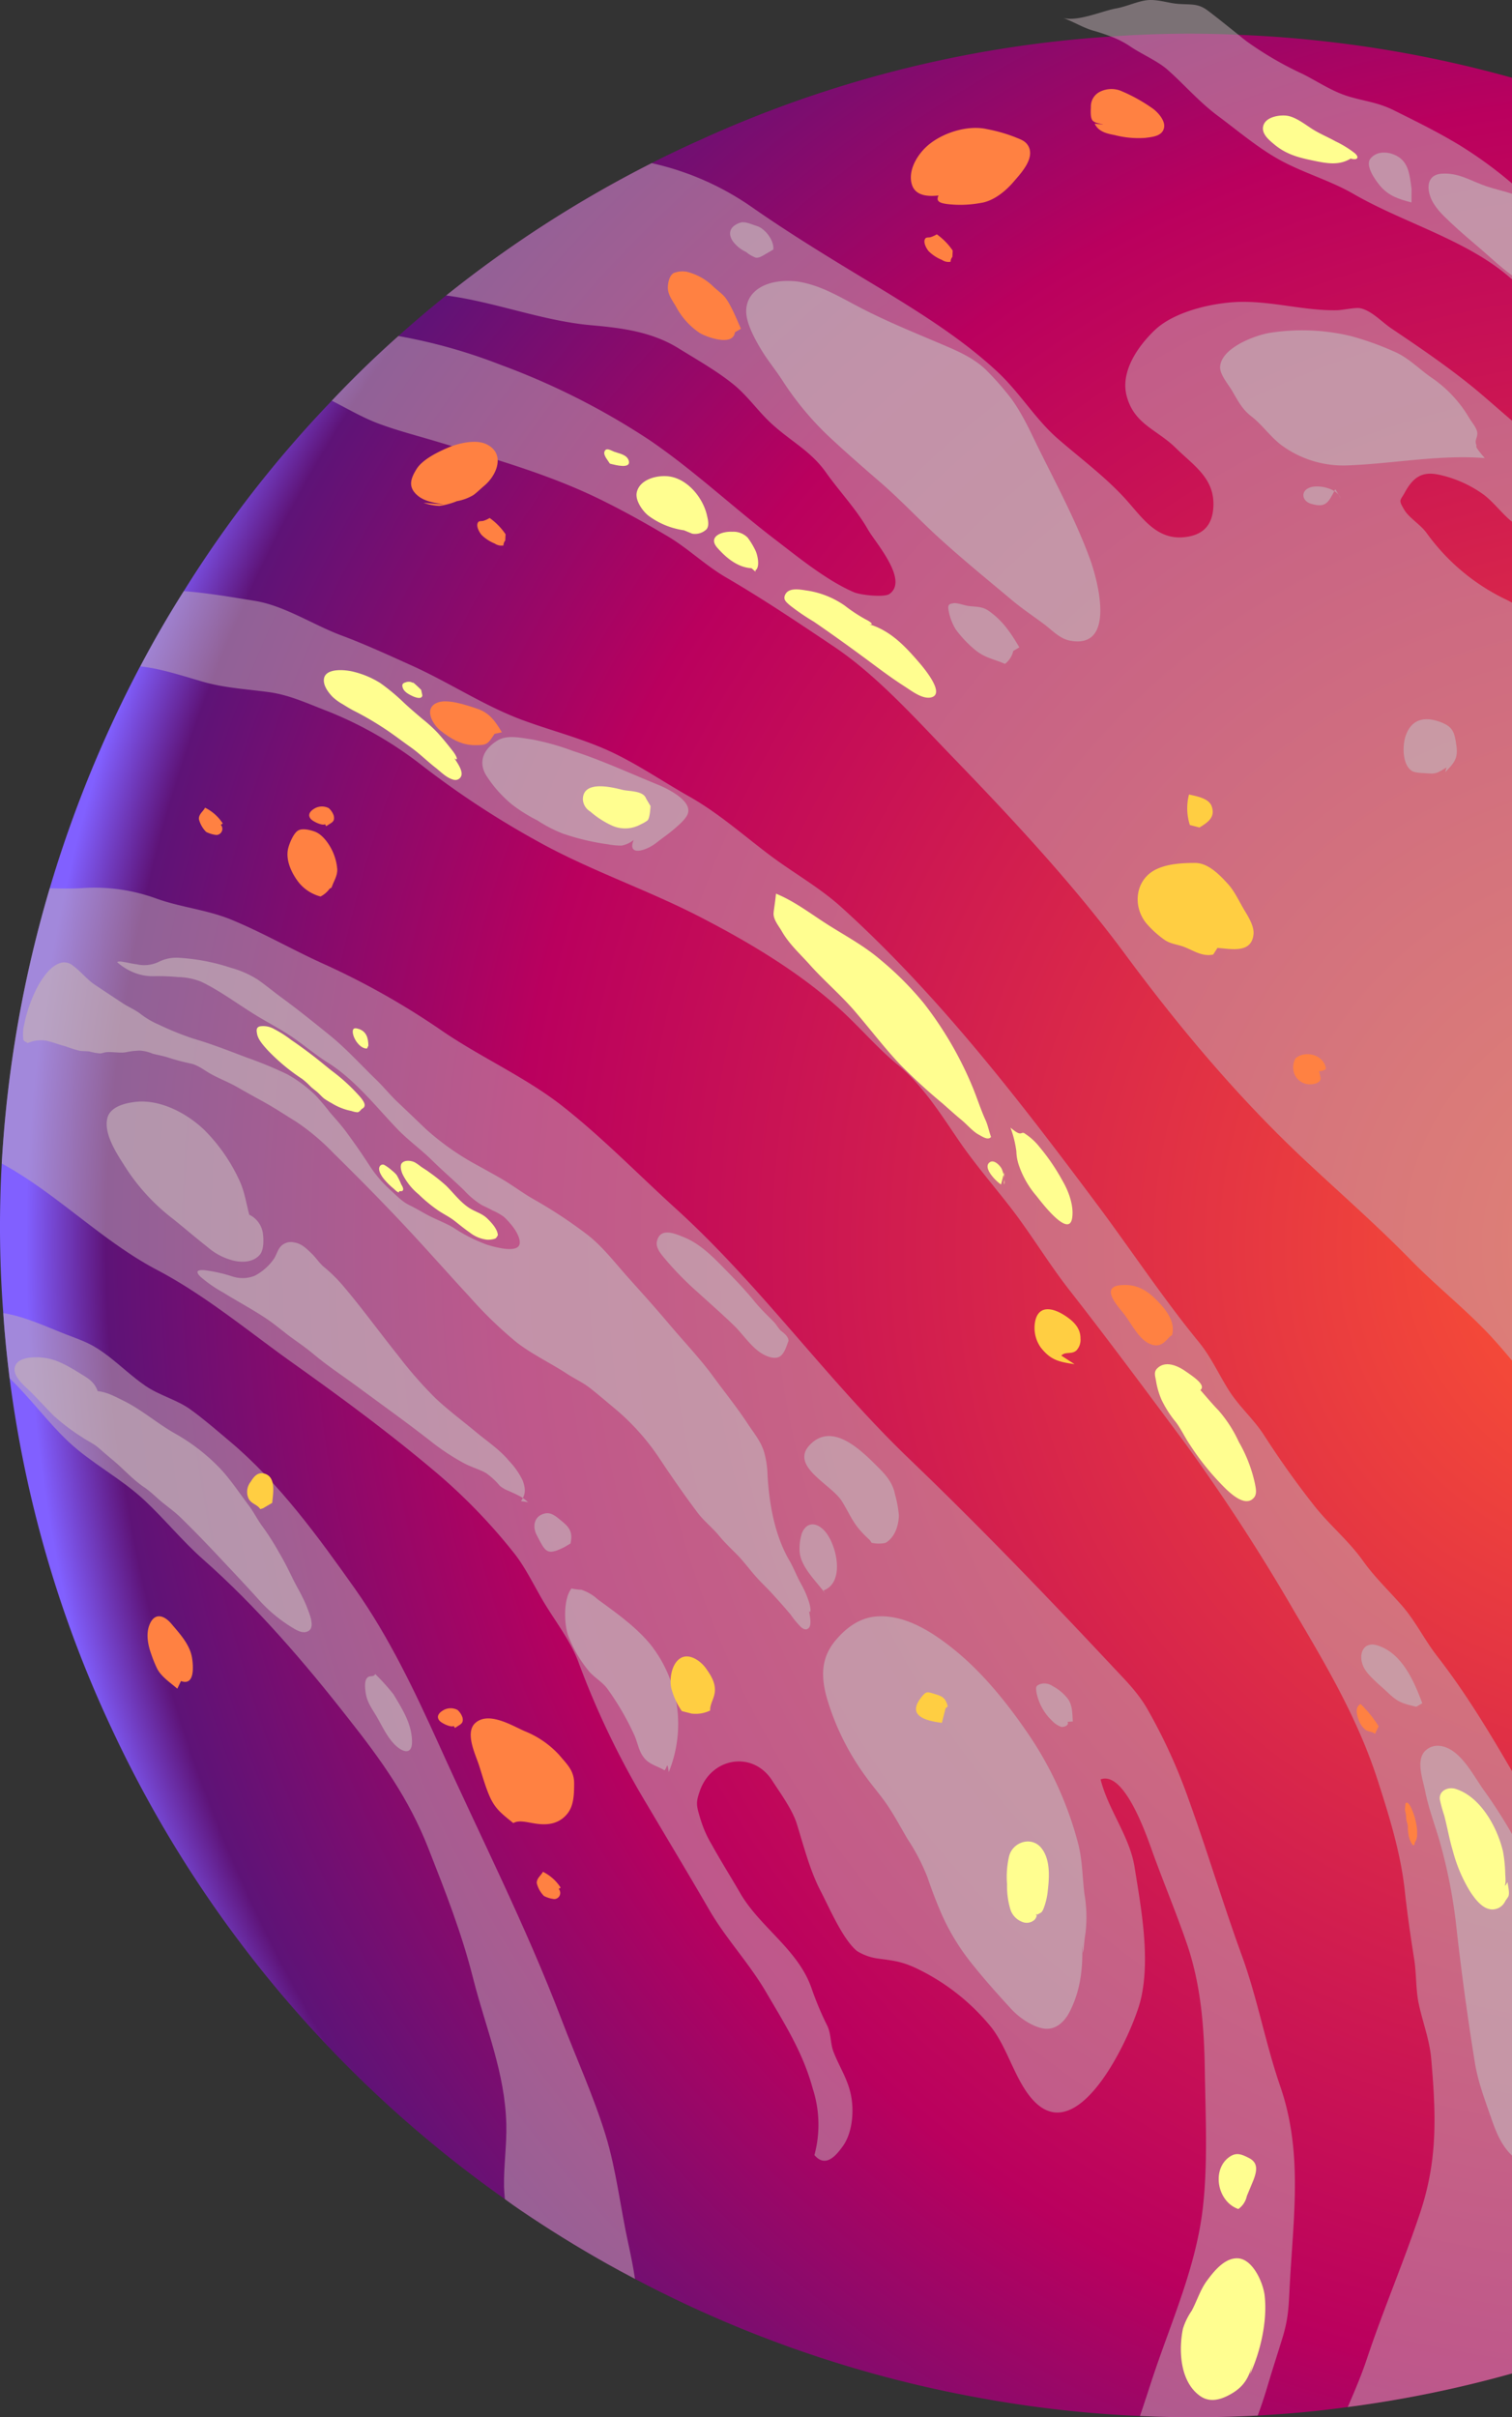 <?xml version="1.0" encoding="UTF-8"?> <svg xmlns="http://www.w3.org/2000/svg" xmlns:xlink="http://www.w3.org/1999/xlink" viewBox="0 0 351.162 561.212"><rect x="0" y="0" width="351.162" height="561.212" fill="#333333" stroke="none"/> <defs> <style> .cls-1 { isolation: isolate; } .cls-2, .cls-4, .cls-6, .cls-7, .cls-9 { fill-rule: evenodd; } .cls-2 { fill: url(#Ѕезым_нный_градиент_236); } .cls-3 { opacity: 0.5; } .cls-3, .cls-5 { mix-blend-mode: multiply; } .cls-4 { fill: #c4b0b8; } .cls-5 { opacity: 0.65; } .cls-6 { fill: #ff8142; } .cls-7 { fill: #ffce42; } .cls-8 { mix-blend-mode: soft-light; } .cls-9 { fill: #fffe90; } </style> <radialGradient id="Ѕезым_нный_градиент_236" data-name="Ѕезым€нный градиент 236" cx="-658.836" cy="-3064.154" r="380.419" gradientTransform="matrix(-0.509, -0.861, -0.861, 0.509, -2588.194, 1281.481)" gradientUnits="userSpaceOnUse"> <stop offset="0" stop-color="#ff5731"></stop> <stop offset="0.698" stop-color="#ba005e"></stop> <stop offset="0.948" stop-color="#5e1377"></stop> <stop offset="0.997" stop-color="#8160ff"></stop> </radialGradient> </defs> <g class="cls-1"> <g id="Слой_2" data-name="Слой 2"> <g id="space_background" data-name="space background"> <g> <path class="cls-2" d="M351.162,18.055a274.672,274.672,0,0,0-43.722-8.482c-6.559-.739-13.179-1.241-19.801-1.492a251.831,251.831,0,0,0-29.622.4,271.934,271.934,0,0,0-94.814,23.737c-.58.292-1.182.548-1.783.803-3.396,1.556-6.77,3.149-10.078,4.854a275.052,275.052,0,0,0-47.726,30.725c-3.776,3.035-7.486,6.182-11.092,9.418q-8.092,7.193-15.463,15.013a269.028,269.028,0,0,0-34.381,44.214c-3.608,5.696-6.957,11.49-10.1,17.463l-.037.022A281.715,281.715,0,0,0,.405,270.135a265.207,265.207,0,0,0,.352,34.719c.338,5.07.846,10.088,1.473,15.138a272.844,272.844,0,0,0,23.721,81.374,276.418,276.418,0,0,0,91.314,109.21c1.246.919,2.53,1.817,3.791,2.677q9.67,6.553,19.783,12.242,3.266,1.833,6.644,3.599a275.944,275.944,0,0,0,80.071,27.635,272.125,272.125,0,0,0,33.439,4.018c1.244.067,2.488.135,3.77.18q13.61.611,27.338-.104c4.958-.272,9.947-.662,14.884-1.222,2.017-.239,4.033-.477,6.028-.754a272.513,272.513,0,0,0,38.149-7.801Z"></path> <g class="cls-3"> <path class="cls-4" d="M258.017,8.482a21.574,21.574,0,0,1,4.379,2.229c2.707,1.862,6.357,3.368,8.751,5.465,4.007,3.553,7.323,7.463,11.717,10.737,4.66,3.468,9.132,7.297,14.233,10.153,5.522,3.059,11.704,4.773,17.174,7.913,11.529,6.683,25.98,10.585,36.074,19.17.277.238.545.466.817.698V42.586a98.333,98.333,0,0,0-12.118-8.841c-5.077-3.071-9.951-5.458-15.29-8.123-3.552-1.764-6.321-2.034-9.997-3.073-4.067-1.108-7.489-3.501-11.204-5.37a79.772,79.772,0,0,1-13.005-7.567c-.656-.515-1.29-.994-1.909-1.531-2.359-1.868-4.702-3.794-7.054-5.565-2.271-1.718-3.643-1.409-6.716-1.599-2.489-.135-5.001-1.159-7.537-.864-2.284.296-4.662,1.451-7.013,1.888-3.197.535-8.844,3.121-12.372,2.246,2.343.823,4.453,2.185,6.886,2.905A43.147,43.147,0,0,1,258.017,8.482Z"></path> <path class="cls-4" d="M351.162,139.919c-.625-.341-1.243-.666-1.843-.942a48.559,48.559,0,0,1-17.979-15.215c-1.439-2.01-4.059-3.471-5.225-5.442-1.429-2.417-.913-1.969.249-4.162,1.911-3.388,3.98-4.812,7.915-3.927a27.59,27.59,0,0,1,10.482,4.743c2.468,1.959,4.164,4.393,6.399,6.142V97.673c-2.889-2.467-5.747-5.016-8.706-7.482-6.124-5.011-12.674-9.469-19.261-13.905-2.316-1.541-4.677-4.261-7.422-4.745-1.058-.177-4.034.478-5.33.491-7.409.115-14.316-1.975-21.828-1.949-6.12.005-15.66,2.032-20.379,6.528-4.048,3.848-8.177,9.852-6.495,15.583,1.826,6.398,7.019,7.543,11.37,11.846,4.056,3.975,8.712,6.843,8.717,12.962-.026,5.134-2.612,7.466-7.355,7.761-5.847.295-9.04-4.341-12.533-8.297-4.78-5.454-10.886-9.924-16.374-14.709-4.995-4.374-8.571-10.339-13.534-15.083-8.07-7.624-17.795-13.718-27.226-19.483-10.295-6.208-20.567-12.38-30.406-19.259a65.441,65.441,0,0,0-23.057-10.055,275.052,275.052,0,0,0-47.726,30.725c.274.039.489.062.762.101,11.073,1.583,21.869,5.839,33.035,6.815,7.093.624,14.052,1.528,20.25,5.392,4.191,2.591,8.79,5.191,12.63,8.29,3.449,2.778,5.9,6.498,9.185,9.424,4.404,3.97,8.917,6.17,12.404,11.134,3.245,4.555,6.983,8.417,9.767,13.295,1.7,2.959,9.459,11.67,4.919,14.857-1.295.866-6.899.214-8.28-.424-6.272-2.715-12.765-8.01-18.087-12.089-9.967-7.607-18.995-16.17-29.41-23.261a167.9,167.9,0,0,0-34.618-17.472A124.958,124.958,0,0,0,92.525,78.02q-8.092,7.193-15.463,15.013c3.655,1.854,7.293,4.019,11.13,5.414,4.553,1.674,9.205,2.838,13.856,4.253,13.317,4.02,26.355,7.654,38.827,13.98,4.778,2.394,9.517,5.062,14.144,7.797,4.79,2.839,8.765,6.762,13.592,9.579,8.562,4.975,16.897,10.585,25.129,16.106,10.165,6.837,19.336,17.173,27.836,25.948,13.828,14.307,28.013,29.557,39.83,45.555,12.779,17.286,26.748,33.868,42.537,48.521,7.917,7.364,15.968,14.447,23.564,22.201,6.388,6.561,13.76,12.239,19.879,19.11,1.286,1.435,2.541,2.903,3.777,4.389Z"></path> <path class="cls-4" d="M317.487,547.57c-1.262,3.807-2.857,7.561-4.474,11.277a272.513,272.513,0,0,0,38.149-7.801V411.214c-5.33-9.164-10.805-18.234-17.32-26.624-3.042-3.872-5.095-8.279-8.398-11.997-3.03-3.428-6.247-6.494-8.913-10.237-3.289-4.63-7.644-8.177-11.172-12.615-4.189-5.302-8.036-10.706-11.688-16.375-2.376-3.764-5.714-6.609-8.105-10.313-2.457-3.817-4.216-7.895-7.12-11.448-8.475-10.346-15.936-21.692-24.015-32.472-18.002-24.084-36.546-48.148-58.907-68.401-4.986-4.529-10.611-7.678-16.023-11.654-6.437-4.776-12.189-10.007-19.171-14.008-5.706-3.201-11.341-7.045-17.22-9.943-6.964-3.461-14.568-5.288-21.826-7.973-9.068-3.37-17.345-8.966-26.239-12.891-5.341-2.413-10.504-4.78-15.973-6.816-6.467-2.45-13.01-6.811-19.848-7.937-5.27-.849-10.975-1.842-16.544-2.263-3.608,5.696-6.957,11.49-10.1,17.463,4.627.526,8.73,1.864,13.951,3.395,5.205,1.59,10.375,1.845,15.771,2.569,4.73.616,8.815,2.517,13.175,4.205a89.043,89.043,0,0,1,22.085,12.486,207.781,207.781,0,0,0,27.495,18.07c12.254,6.806,25.738,11.28,38.165,17.784,11.216,5.814,22.884,12.817,32.244,21.435,4.514,4.156,8.257,8.618,13.047,12.561,5.755,4.727,9.964,11.422,14.111,17.502,3.824,5.618,8.266,10.67,12.402,16.053,4.65,6.083,8.601,12.68,13.347,18.756,9.023,11.527,17.733,23.289,26.481,35.029a450.76,450.76,0,0,1,25.711,39.499c7.585,12.829,14.796,25.026,19.4,39.266,2.702,8.389,5.38,16.993,6.308,25.778.595,5.42,1.34,10.499,2.179,15.824.52,3.256.35,6.618.966,9.867.897,4.488,2.582,8.611,2.982,13.192,1.102,12.898,1.56,23.266-2.528,35.619C326.086,525.022,321.309,536.126,317.487,547.57Z"></path> <path class="cls-4" d="M11.554,206.234a277.36,277.36,0,0,0-11.15,63.901c12.624,6.838,23.265,17.961,36.016,24.675,11.422,5.994,21.532,14.52,32.07,21.989,11.01,7.843,21.694,15.728,32.069,24.449a132.196,132.196,0,0,1,18.745,19.228c2.675,3.336,4.634,7.498,6.854,11.254,2.638,4.462,6.319,9.161,8.133,14.011a195.591,195.591,0,0,0,15.95,33.175c4.815,8.144,9.682,16.206,14.4,24.357,3.905,6.774,9.152,12.254,13.175,19.059,4.382,7.496,8.665,14.147,10.944,22.586a27.127,27.127,0,0,1,.389,15.427c2.64,3.107,5.112-.011,6.577-2.032,2.063-2.876,2.619-7.369,2.043-11.144-.691-4.309-2.74-7.011-4.212-10.859-.721-1.983-.508-3.915-1.362-5.869a72.517,72.517,0,0,1-3.576-8.425c-3.037-9.295-11.931-14.324-16.665-22.415-2.183-3.778-4.515-7.468-6.624-11.289a26.467,26.467,0,0,1-2.672-6.048c-.958-3.147-1.079-3.778-.076-6.579,2.717-7.628,12.225-9.285,16.744-2.321,1.892,2.946,4.654,6.683,5.699,9.979,1.597,5.078,3.027,10.807,5.536,15.646,1.991,3.791,5.128,11.22,8.459,13.968a12.279,12.279,0,0,0,4.575,1.712c3.619.52,5.523.599,9.046,2.229a50.261,50.261,0,0,1,17.205,13.314c4.287,5.043,5.921,13.411,10.678,17.976,10.735,10.264,22.796-17.04,24.419-23.971,2.27-9.572.071-21.27-1.452-30.807-1.161-7.142-6.144-13.279-7.877-20.284,5.696-2.163,10.993,13.925,12.267,17.438,2.591,7.099,5.546,14.135,7.967,21.285,3.103,9.407,3.804,18.828,3.971,28.616.148,10.351.715,21.156-.382,31.44-1.493,14.281-7.564,27.355-11.978,40.855-.892,2.735-1.784,5.471-2.698,8.169q13.609.611,27.338-.104c.882-2.328,1.645-4.686,2.365-7.119,1.128-3.779,2.338-7.505,3.488-11.246,1.394-4.688,1.346-7.57,1.622-12.451.857-15.612,3.006-30.482-2.245-45.644-3.432-9.965-5.291-20.408-8.916-30.359-4.346-11.934-7.971-24.093-12.301-36.086a128.405,128.405,0,0,0-9.752-21.333c-2.308-3.905-5.114-6.612-8.13-9.847-14.973-15.989-30.832-32.457-46.949-47.92-19.232-18.439-34.706-40.454-54.46-58.333-8.691-7.91-17.022-16.483-26.287-23.752-8.588-6.716-19.041-11.325-28.017-17.51a178.187,178.187,0,0,0-27.268-15.394c-7.38-3.315-14.288-7.361-21.825-10.432-5.638-2.237-11.465-2.756-17.068-4.763a41.912,41.912,0,0,0-17.157-2.452C16.791,206.35,14.191,206.281,11.554,206.234Z"></path> <path class="cls-4" d="M.757,304.854c.338,5.07.846,10.089,1.472,15.138,4.859,4.654,8.957,10.312,13.684,14.743,5.39,5.043,12.117,8.443,17.589,13.539,4.809,4.484,8.843,9.526,13.757,13.847,12.287,10.852,23.508,23.89,33.596,36.794,7.76,9.815,14.118,18.702,18.673,30.311,3.965,10.101,7.689,19.542,10.347,30.065,2.925,11.569,7.43,21.904,7.715,33.93.116,4.95-.618,9.649-.531,14.466q.046,1.478.203,2.891c1.246.919,2.529,1.817,3.791,2.677q9.67,6.553,19.783,12.241,3.267,1.833,6.644,3.599c-.398-2.625-.914-5.281-1.511-7.989-1.871-8.428-2.793-17.117-5.31-25.364-2.764-9.005-6.84-17.936-10.213-26.782-8.363-21.954-18.897-42.574-28.516-63.936-5.529-12.238-11.574-24.924-19.363-35.976-8.56-12.102-17.805-24.853-29.248-34.447-2.903-2.449-5.997-5.136-9.058-7.341-3.244-2.347-7.239-3.248-10.558-5.551-2.891-2.004-5.608-4.563-8.395-6.73-3.951-3.034-5.63-3.496-10.049-5.199C10.384,307.895,5.93,305.71.757,304.854Z"></path> </g> <g class="cls-5"> <path class="cls-4" d="M251.354,451.633c.148,5.433-.401,10.536-2.958,15.499-1.211,2.349-3.293,4.289-6.054,3.832-2.627-.435-5.65-2.541-7.441-4.485-3.009-3.266-6.096-6.718-8.87-10.178a52.018,52.018,0,0,1-7.42-12.077c-1.233-2.832-2.265-5.594-3.265-8.514a46.976,46.976,0,0,0-4.552-8.716c-1.72-2.892-3.283-5.917-5.243-8.658-1.437-2.008-3.062-3.88-4.497-5.889a58.949,58.949,0,0,1-9.013-18.199c-1.385-4.939-1.401-9.271,1.949-13.319,2.464-2.977,5.665-5.384,9.686-5.646,6.643-.432,12.953,3.698,17.903,7.687,6.409,5.165,12.016,12.033,16.658,18.768a81.879,81.879,0,0,1,12.28,26.745c.878,3.715.87,7.373,1.328,11.118a32.242,32.242,0,0,1,.282,9.054c-.192,1.211-.325,2.341-.42,3.575C251.647,453.053,251.144,454.532,251.354,451.633Z"></path> <path class="cls-4" d="M249.164,399.681c-.157-1.914-.028-3.821-1.238-5.375a11.104,11.104,0,0,0-3.451-2.847,3.364,3.364,0,0,0-2.993-.43c-.993.441-.901.707-.763,1.882a12.274,12.274,0,0,0,3.498,6.483,5.732,5.732,0,0,0,2.247,1.538c.634.097,1.911-.328,1.482-1.166Z"></path> <path class="cls-4" d="M205.637,358.222a7.593,7.593,0,0,1-3.22-.033,5.84,5.84,0,0,0-.46-.676,23.908,23.908,0,0,1-2.186-2.205c-1.822-2.021-2.845-4.573-4.298-6.847-2.556-3.998-12.78-8.341-6.849-13.518,5.272-4.601,11.874,2.279,15.454,5.847,1.769,1.763,3.284,3.579,3.765,6.078a26.67,26.67,0,0,1,.919,4.922C208.755,353.58,208.119,356.808,205.637,358.222Z"></path> <path class="cls-4" d="M57.896,282.024c-.737-2.756-1.099-5.436-2.317-8.008a40.422,40.422,0,0,0-8.069-11.614c-4.001-3.869-10.196-7.203-15.961-6.584-2.367.254-5.93,1.061-6.609,3.752-.984,3.896,2.641,8.968,4.561,12a47.224,47.224,0,0,0,10.768,11.49c2.665,2.146,5.269,4.385,7.96,6.495a14.428,14.428,0,0,0,6.386,3.212c1.974.361,4.326.22,5.747-1.478.99-1.183.886-3.803.651-5.198A5.669,5.669,0,0,0,57.896,282.024Z"></path> <path class="cls-4" d="M91.425,393.417a50.447,50.447,0,0,0-4.285-4.756c-.395.825-1.199.229-1.817.838-.809.795-.504,2.785-.352,3.744.316,1.984,1.401,3.42,2.432,5.165,1.352,2.287,2.515,5.005,4.494,6.847,1.813,1.689,3.796,2.102,3.793-.83-.004-4.158-2.244-7.59-4.265-11.009Z"></path> <path class="cls-4" d="M147.177,195.01a6.21,6.21,0,0,1-2.846,1.32,18.134,18.134,0,0,1-3.149-.304,55.581,55.581,0,0,1-10.453-2.485,31.697,31.697,0,0,1-5.888-3.046,36.745,36.745,0,0,1-5.897-3.684,28.945,28.945,0,0,1-6.147-6.98c-1.773-3.196-.33-6.008,2.704-7.885,2.291-1.417,5.375-.642,7.892-.301a56.935,56.935,0,0,1,9.625,2.688c6.754,2.174,13.229,5.183,19.791,7.852,1.994.811,7.928,3.618,6.958,6.678-.409,1.29-2.3,2.837-3.272,3.684-1.217,1.06-2.648,2.016-3.916,3.025C149.975,197.644,145.598,198.859,147.177,195.01Z"></path> <path class="cls-4" d="M185.264,65.364c5.234.839,9.312,3.321,14.018,5.795,6.499,3.416,13.238,6.124,19.983,8.998,3.638,1.55,7.403,3.246,10.168,6.159a67.505,67.505,0,0,1,5.307,6.071c2.864,3.86,4.784,8.33,6.912,12.601,4.023,8.076,8.339,16.201,11.461,24.699,1.913,5.206,6.105,21.046-4.57,19.06-2.439-.454-4.109-2.37-6.051-3.824-2.492-1.865-5.088-3.584-7.476-5.588-5.762-4.837-11.653-9.624-17.199-14.703-4.563-4.178-8.75-8.68-13.437-12.725-4.153-3.584-8.299-7.202-12.292-10.958a70.594,70.594,0,0,1-10.425-12.7c-1.464-2.259-3.176-4.335-4.597-6.62-1.374-2.21-3.147-5.402-3.628-7.988C172.402,68.069,177.514,64.46,185.264,65.364Z"></path> <path class="cls-4" d="M178.194,58.767c-.75.401-1.761,1.196-2.691,1.05a7.765,7.765,0,0,1-2.22-1.312,8.111,8.111,0,0,1-3.122-2.546c-1.247-1.945-.477-3.474,1.675-4.232,1.194-.42,2.739.392,3.917.74,1.87.553,4.066,3.291,3.85,5.467Z"></path> <path class="cls-4" d="M351.162,44.989c-1.969-.654-4.001-1.074-5.975-1.751-3.645-1.251-6.435-3.204-10.405-2.907-3.017.226-3.494,2.744-2.614,5.271.85,2.438,2.904,4.33,4.726,6.063,2.318,2.206,4.748,4.207,7.166,6.296,2.281,1.971,4.365,3.966,6.801,5.755.1.073.2.145.3.218Z"></path> <path class="cls-4" d="M327.835,43.829c-.469-3.336-.665-6.527-4.038-7.923-1.753-.726-4.134-.803-5.513.918-1.298,1.62,1.138,4.998,2.175,6.24,2.044,2.449,4.393,3.159,7.355,3.946Z"></path> <path class="cls-4" d="M191.663,369.97c-2.047-2.837-5.863-6.272-5.957-9.968a11.557,11.557,0,0,1,.534-4.031c1.037-2.566,3.2-2.616,5.053-.778,2.941,2.919,5.178,12.161-.046,14.071Z"></path> <path class="cls-4" d="M155.319,411.425a29.645,29.645,0,0,0-4.369-29.771c-3.382-4.064-7.904-7.24-12.147-10.348a10.442,10.442,0,0,0-3.775-2.212,12.363,12.363,0,0,1-2.294-.292c-1.872,2.314-1.751,7.953-.846,10.748a29.386,29.386,0,0,0,4.93,8.5c1.316,1.523,3.14,2.47,4.321,4.137a63.46,63.46,0,0,1,6.215,10.726c.878,2.031,1.038,4.117,2.708,5.721,1.213,1.165,2.887,1.516,4.283,2.388C155.035,410.187,154.936,408.815,155.319,411.425Z"></path> <path class="cls-4" d="M131.092,359.189c-4.179,2.09-4.388,1.125-6.449-2.797-1.019-1.939-.658-4.424,1.883-5.005,1.543-.352,2.647.727,3.764,1.624,1.916,1.54,2.814,2.629,2.212,5.344Z"></path> <path class="cls-4" d="M351.162,425.811a116.862,116.862,0,0,0-6.359-9.928c-2.259-3.076-4.622-7.906-8.137-9.804-1.865-1.007-3.949-1.137-5.561.321-2.391,2.162-.633,6.779-.092,9.532.831,4.225,2.432,8.213,3.571,12.361a121.343,121.343,0,0,1,3.603,18.593c1.173,10.686,2.625,21.278,4.33,31.884.728,4.529,2.258,8.497,3.746,12.806,1.157,3.353,2.361,6.449,4.899,8.887Z"></path> <path class="cls-4" d="M328.919,396.267c-3.455-.822-4.362-1.124-6.804-3.484-1.594-1.54-4.45-3.705-5.425-5.75-1.351-2.835-.146-6.092,3.265-5.003,5.729,1.83,8.462,8.343,10.373,13.404Z"></path> <path class="cls-4" d="M235.335,151.13a5.314,5.314,0,0,1-1.932,3.011c-2.463-1.118-4.482-1.302-6.795-3.141a26.703,26.703,0,0,1-4.631-4.855,12.631,12.631,0,0,1-1.638-4.259c-.292-1.501.022-1.639,1.083-1.828.874-.155,2.536.499,3.447.622,1.808.242,3.223.064,4.787,1.163,3.242,2.28,5.11,5.097,7.088,8.453Z"></path> <path class="cls-4" d="M344.836,106.359c-10.552-.844-21.319,1.305-31.886,1.697a24.22,24.22,0,0,1-15.584-4.888c-2.491-1.97-4.281-4.614-6.808-6.556-2.084-1.602-3.101-3.659-4.404-5.882-.858-1.463-2.86-3.769-2.785-5.519.191-4.452,8.232-7.439,11.676-7.953a48.419,48.419,0,0,1,18.76.784,68.977,68.977,0,0,1,10.013,3.589c3.251,1.392,5.623,3.927,8.483,5.928a29.392,29.392,0,0,1,8.967,9.548c.556.943,1.777,2.3,1.838,3.429.061,1.129-.754,1.692-.153,2.949C342.79,103.642,342.628,103.8,344.836,106.359Z"></path> <path class="cls-4" d="M310.118,113.573c-1.673,3.343-2.32,4.363-5.648,3.385-2.111-.621-2.488-2.973-.236-3.777,2.048-.731,6.302.199,7.134,2.506Z"></path> <path class="cls-4" d="M335.66,179.293c2.207-2.329,3.018-3.23,2.573-6.313-.423-2.93-.757-4.25-3.704-5.35-3.855-1.44-6.834-.549-8.101,3.302-.716,2.176-.815,6.792,1.641,8.145.757.417,3.067.423,3.96.508,1.727.164,2.465-.579,3.92-1.412Z"></path> <path class="cls-4" d="M120.984,348.525c1.163-1.597,1.095-2.939.402-4.808a17.183,17.183,0,0,0-3.12-4.49c-2.118-2.591-5.128-4.601-7.684-6.724-3.164-2.63-6.522-5.119-9.512-7.945a96.285,96.285,0,0,1-8.703-9.969c-4.305-5.359-8.306-10.926-12.765-16.154a34.251,34.251,0,0,0-4.305-4.23c-1.144-.951-1.848-2.141-2.901-3.157-1.221-1.177-2.382-2.343-4.061-2.583a3.243,3.243,0,0,0-3.13.913c-.805.866-1.037,2.286-1.86,3.25a12.31,12.31,0,0,1-4.186,3.568,7.65,7.65,0,0,1-5.257.138,34.507,34.507,0,0,0-6.484-1.441c-1.407-.081-2.196.184-.881,1.507a29.473,29.473,0,0,0,5.234,3.645c3.45,2.162,7.04,4.021,10.42,6.33,1.882,1.286,3.562,2.757,5.394,4.097,1.718,1.257,3.505,2.467,5.138,3.842,3.257,2.744,6.897,5.128,10.327,7.661,5.597,4.134,11.283,8.188,16.773,12.47a53.446,53.446,0,0,0,8.187,5.405c1.568.801,3.322,1.291,4.855,2.143a16.719,16.719,0,0,1,3.218,2.974,7.173,7.173,0,0,0,2.072,1.184c1.582.75,3.341,1.392,4.543,2.704C122.805,348.82,122.911,348.785,120.984,348.525Z"></path> <path class="cls-4" d="M187.917,374.087c.055.586.704,3.069-.063,3.863-.602.622-1.253.289-1.803-.156a20.403,20.403,0,0,1-2.393-2.878c-1.413-1.71-2.858-3.308-4.349-4.946-1.228-1.349-2.557-2.573-3.768-3.942-1.496-1.69-2.868-3.582-4.456-5.178-1.441-1.447-2.819-2.748-4.118-4.33-1.565-1.905-3.495-3.37-4.988-5.36-3.094-4.127-6.067-8.409-8.919-12.708a54.199,54.199,0,0,0-10.579-11.681c-1.846-1.532-3.663-3.112-5.56-4.58-1.655-1.282-3.538-2.12-5.281-3.262-3.813-2.499-8.113-4.502-11.7-7.31a93.776,93.776,0,0,1-10.769-10.416c-4.854-5.235-9.566-10.598-14.438-15.818-5.607-6.007-11.417-11.899-17.278-17.657a52.873,52.873,0,0,0-8.653-7.289c-2.52-1.542-5.05-3.234-7.635-4.65-2.026-1.109-4.035-2.227-6.038-3.377-1.967-1.13-4.104-1.937-6.098-3.033-1.575-.866-2.969-2.066-4.761-2.463a51.28,51.28,0,0,1-5.228-1.388c-1.205-.399-2.433-.583-3.642-.911a8.7,8.7,0,0,0-2.872-.692,16.503,16.503,0,0,0-3.112.342c-1.527.321-3.213-.131-4.772.025-.451.045-.944.262-1.379.284a12.176,12.176,0,0,1-2.409-.434c-.79-.123-1.568-.068-2.356-.176a33.299,33.299,0,0,1-3.34-1.057c-1.528-.38-2.907-.965-4.463-1.294a7.683,7.683,0,0,0-4.316.58c-.175-.278-.655-.368-.775-.53-.334-.451-.167-.301-.225-.807a9.086,9.086,0,0,1,.238-2.993,32.399,32.399,0,0,1,3.471-9.444c1.072-1.757,2.514-3.843,4.49-4.685a3.099,3.099,0,0,1,3.381.487c1.813,1.298,3.188,3.151,5.046,4.394,2.142,1.435,4.314,2.863,6.468,4.287,1.345.889,2.788,1.464,4.085,2.44a19.505,19.505,0,0,0,4.34,2.557,69.477,69.477,0,0,0,7.98,3.232c4.149,1.201,8.298,2.828,12.339,4.367a92.665,92.665,0,0,1,9.475,3.905,30.809,30.809,0,0,1,6.553,4.868,52.443,52.443,0,0,1,3.433,4.063c1.297,1.478,2.567,2.882,3.736,4.469,1.906,2.585,3.702,5.159,5.439,7.851a28.887,28.887,0,0,0,4.716,5.544c1.481,1.315,2.735,2.747,4.525,3.611,1.435.692,2.775,1.512,4.177,2.262,1.971,1.054,4.139,1.83,6.056,2.968a36.304,36.304,0,0,0,7.939,3.996c1.464.425,7.643,2.277,7.445-.708-.137-2.055-2.236-4.453-3.686-5.816a13.62,13.62,0,0,0-2.632-1.478c-.849-.495-1.752-.855-2.613-1.321a19.298,19.298,0,0,1-3.987-3.346c-2.433-2.364-5.003-4.549-7.411-6.932-2.636-2.607-5.697-4.776-8.256-7.467-5.088-5.349-9.742-11.322-16.038-15.286-2.999-1.888-5.682-4.228-8.637-6.187-2.74-1.818-5.667-3.316-8.451-5.046-4.122-2.562-7.907-5.413-12.267-7.521a15.487,15.487,0,0,0-5.405-1.083,49.001,49.001,0,0,0-5.226-.213,11.711,11.711,0,0,1-5.377-.994,12.925,12.925,0,0,1-3.549-2.285,2.069,2.069,0,0,1,1.193-.061c1.14.15,2.272.459,3.427.597a7.856,7.856,0,0,0,4.974-.529,9.11,9.11,0,0,1,4.954-.975,47.23,47.23,0,0,1,11.96,2.326,22.556,22.556,0,0,1,6.198,2.743c1.899,1.325,3.682,2.816,5.55,4.182,3.766,2.755,7.394,5.689,11.029,8.622,3.932,3.173,7.324,6.952,10.95,10.456,1.707,1.65,3.191,3.513,4.917,5.143,2.225,2.101,4.426,4.224,6.642,6.335a61.623,61.623,0,0,0,12.257,8.544c1.914,1.081,3.859,2.11,5.745,3.241,2.392,1.433,4.61,3.128,7.042,4.496a109.728,109.728,0,0,1,12.114,7.97c3.753,2.82,6.704,6.761,9.824,10.239,3.162,3.523,6.334,7.037,9.385,10.657,3.528,4.185,7.264,8.066,10.5,12.503,2.584,3.544,5.351,6.943,7.753,10.609,1.398,2.134,2.98,3.973,3.799,6.426a21.171,21.171,0,0,1,.87,5.608c.39,6.686,1.662,13.976,5.078,19.823.996,1.704,1.68,3.565,2.641,5.295a22.927,22.927,0,0,1,1.839,4.115C188.401,373.5,188.338,374.696,187.917,374.087Z"></path> <path class="cls-4" d="M183.13,311.308c-.421,1.065-.839,2.709-1.831,3.501-1.242.991-3.323.099-4.49-.639-2.434-1.54-4.279-4.412-6.334-6.411-2.708-2.634-5.57-5.123-8.358-7.67a73.023,73.023,0,0,1-7.371-7.465c-.936-1.139-2.535-2.774-2.178-4.395.742-3.361,4.181-1.839,6.378-.937,4.024,1.652,7.171,5.075,10.164,8.129,2.139,2.182,4.15,4.32,6.088,6.694,1.405,1.721,2.899,3.151,4.449,4.716.626.631.992,1.362,1.579,1.997C181.6,309.231,183.105,310.054,183.13,311.308Z"></path> <path class="cls-4" d="M22.678,322.971c2.349.309,3.93,1.211,6.095,2.283,4.148,2.054,7.735,5.215,11.756,7.495a45.359,45.359,0,0,1,10.71,8.307c2.412,2.613,4.329,5.537,6.459,8.353,1.255,1.661,2.155,3.546,3.421,5.21a59.982,59.982,0,0,1,3.631,5.723c1.134,1.902,2.109,3.831,3.074,5.822,1.159,2.392,2.587,4.633,3.528,7.132.477,1.267,1.825,4.354.394,5.309-1.364.91-2.965-.185-4.149-.899a34.253,34.253,0,0,1-7.639-6.458c-3.151-3.486-6.406-6.921-9.624-10.347-2.733-2.908-5.526-5.78-8.382-8.567-1.318-1.287-2.709-2.281-4.139-3.431-1.47-1.182-2.723-2.522-4.297-3.583-2.702-1.82-4.818-4.256-7.31-6.334-1.124-.937-2.227-1.887-3.334-2.843-1.212-1.047-2.623-1.614-3.913-2.536a46.327,46.327,0,0,1-6.679-5.093c-1.659-1.728-3.268-3.433-4.935-5.143-1.34-1.376-4.448-3.699-3.908-5.94.64-2.656,5.281-2.45,7.314-2.109,2.971.497,5.614,2.176,8.146,3.725C20.414,319.977,21.941,320.85,22.678,322.971Z"></path> </g> <g> <path class="cls-6" d="M306.363,248.698a2.736,2.736,0,0,0,1.582-.498c-.204-2.326-2.656-3.712-4.87-3.414a3.889,3.889,0,0,0-2.193.938,4.26,4.26,0,0,0-.518,2.515,3.846,3.846,0,0,0,3.499,3.491c1.007.114,3.256-.238,2.772-1.768Z"></path> <path class="cls-6" d="M217.983,45.386c-2.289.252-5.35.186-6.19-2.521-1.015-3.273,1.277-6.987,3.627-9.04,3.42-2.987,9.301-4.861,13.776-3.85a36.782,36.782,0,0,1,6.485,1.837c1.335.563,2.554.875,3.233,2.255,1.387,2.818-1.872,6.239-3.56,8.2-1.861,2.161-4.622,4.418-7.551,4.847a26.081,26.081,0,0,1-7.962.245C218.634,47.165,217.198,46.895,217.983,45.386Z"></path> <path class="cls-6" d="M221.269,58.181a14.985,14.985,0,0,0-3.696-3.779,6.188,6.188,0,0,1-1.469.668c-.321.096-.944-.009-1.172.274-.667.828.25,2.385.758,2.988a9.295,9.295,0,0,0,3.069,2.006,2.73,2.73,0,0,0,2.024.439,1.684,1.684,0,0,1,.407-1.121Z"></path> <path class="cls-6" d="M117.418,124.039a14.984,14.984,0,0,0-3.696-3.779,6.159,6.159,0,0,1-1.47.668c-.321.096-.943-.008-1.171.274-.668.828.25,2.385.758,2.988a9.297,9.297,0,0,0,3.068,2.006,2.731,2.731,0,0,0,2.024.439,1.682,1.682,0,0,1,.407-1.121Z"></path> <path class="cls-6" d="M256.272,28.93c-.686-.217-2.006-.358-2.515-.946-.578-.668-.421-2.372-.402-3.186a3.816,3.816,0,0,1,2.268-3.574,5.98,5.98,0,0,1,4.513-.209,38.391,38.391,0,0,1,7.44,4.083c1.178.791,2.955,2.699,2.803,4.309-.211,2.23-2.759,2.391-4.45,2.612a22.151,22.151,0,0,1-7.035-.656c-1.824-.34-3.798-.789-4.657-2.656Z"></path> <path class="cls-6" d="M76.542,206.343a5.942,5.942,0,0,1-2.092,1.8,9.67,9.67,0,0,1-4.974-3.146c-1.711-2.152-3.265-5.328-2.52-8.148.296-1.118,1.195-3.336,2.238-4.002.998-.637,2.947-.147,3.985.256,2.026.785,3.769,3.534,4.463,5.545a11.91,11.91,0,0,1,.685,3.161c.055,1.61-.832,2.777-1.315,4.257Z"></path> <path class="cls-6" d="M51.748,191.209a10.343,10.343,0,0,0-4.128-3.689c-.435.894-1.49,1.489-1.425,2.661a6.482,6.482,0,0,0,1.671,2.958,6.842,6.842,0,0,0,2.402.718,1.421,1.421,0,0,0,1.01-2.37Z"></path> <path class="cls-6" d="M130.219,438.264a10.342,10.342,0,0,0-4.128-3.689c-.435.894-1.49,1.489-1.425,2.661a6.481,6.481,0,0,0,1.671,2.958,6.85,6.85,0,0,0,2.402.718,1.421,1.421,0,0,0,1.01-2.371Z"></path> <path class="cls-6" d="M103.043,117.144c-2.271-.479-4.643-.678-6.403-2.415-1.901-1.876-1.179-3.753.101-5.823,1.405-2.271,5.082-4.036,7.479-5.041,2.298-.964,6.232-1.886,8.632-.784,4.581,2.102,2.665,7.122-.344,9.661-.836.705-1.647,1.518-2.515,2.168a11.185,11.185,0,0,1-3.856,1.436,17.178,17.178,0,0,1-4.079,1.11,12.875,12.875,0,0,1-3.692-.718Z"></path> <path class="cls-6" d="M119.212,423.263c-2.714-2.195-4.247-3.29-5.58-6.395-.976-2.273-1.652-4.795-2.421-7.142-.799-2.438-3.321-7.541-.768-9.745,3.114-2.689,8.493.667,11.413,1.944a21.904,21.904,0,0,1,7.987,5.496c1.869,2.229,3.529,3.667,3.501,6.727-.022,2.353-.039,5.052-1.588,6.954-1.727,2.122-4.073,2.661-6.709,2.369C122.621,423.203,120.721,422.431,119.212,423.263Z"></path> <path class="cls-6" d="M105.658,401.188c1.363-.942,2.03-.992,1.761-2.42a4.094,4.094,0,0,0-1.16-1.768,3.399,3.399,0,0,0-3.34.09c-.894.527-1.706,1.392-.831,2.424.485.572,2.702,1.64,3.292,1.204Z"></path> <path class="cls-6" d="M75.761,191.823c1.364-.941,2.03-.992,1.761-2.419a4.094,4.094,0,0,0-1.16-1.768,3.399,3.399,0,0,0-3.34.09c-.894.527-1.706,1.392-.831,2.423.485.573,2.702,1.64,3.293,1.205Z"></path> <path class="cls-6" d="M41.18,392.062c-1.608-1.392-3.673-2.729-4.668-4.612a28.876,28.876,0,0,1-1.381-3.392c-.73-1.985-1.244-4.475-.511-6.571,1.093-3.125,3.346-2.669,5.194-.477,1.962,2.327,4.311,4.824,4.799,7.956.252,1.619.746,6.549-2.58,5.324Z"></path> <path class="cls-6" d="M271.736,310.269c-1.371,1.514-2.368,2.622-4.503,1.816-2.748-1.036-4.457-4.823-6.167-6.996-1.414-1.798-5.67-6.261-.804-6.711,3.607-.334,6.027,1.089,8.437,3.542,1.989,2.024,4.405,4.951,3.506,8.072Z"></path> <path class="cls-6" d="M328.512,427.909a3.224,3.224,0,0,0,.598-1.595,10.705,10.705,0,0,0-.2-2.946,14.839,14.839,0,0,0-1.319-3.952c-.137-.259-.765-1.278-1.131-.749a1.447,1.447,0,0,0-.069.515,4.28,4.28,0,0,0-.041,1.3,8.234,8.234,0,0,1,.211,1.115,5.839,5.839,0,0,0,.18,1.448,3.195,3.195,0,0,1,.226,1.11,8.671,8.671,0,0,0,.146,1.695,5.501,5.501,0,0,0,.722,2.114c.114.18.158.412.415.425C328.447,428.401,328.671,428.229,328.512,427.909Z"></path> <path class="cls-6" d="M320.186,400.796a27.514,27.514,0,0,0-4.177-5.164c-1.447.661-.837,2.846-.324,4.007a4.792,4.792,0,0,0,1.495,2.006c.65.444,1.636.356,2.153.923Z"></path> <path class="cls-6" d="M172.091,76.321c-.552-1.124-2.374-5.858-3.9-7.527-.719-.786-1.671-1.461-2.452-2.191a13.473,13.473,0,0,0-6.226-3.506,5.574,5.574,0,0,0-3.001.275c-1.023.544-1.371,2.147-1.402,3.308-.044,1.721,1.093,3.131,1.913,4.542a16.747,16.747,0,0,0,5.474,6.076c1.421.889,7.733,3.27,8.186-.145Z"></path> <path class="cls-6" d="M114.864,170.375c-1.636,2.448-1.749,2.639-4.577,2.635-3.088-.004-5.599-1.496-7.97-3.361-1.69-1.329-3.971-4.986-.958-6.428,2.38-1.139,7.086.53,9.468,1.319,2.849.943,4.262,2.989,5.723,5.473Z"></path> <path class="cls-7" d="M249.562,316.722c-3.676-.539-5.556-.946-7.87-3.905a7.875,7.875,0,0,1-1.163-6.511c1.004-3.389,4.187-2.51,6.587-1,2.055,1.294,3.875,2.944,3.827,5.497a3.578,3.578,0,0,1-.969,2.75c-1.15.981-2.552.161-3.487,1.184Z"></path> <path class="cls-7" d="M282.756,220.08c3.255.245,7.938,1.323,8.376-3.197.175-1.804-1.203-4.045-2.071-5.474-1.224-2.018-2.249-4.377-3.841-6.139-2.003-2.217-4.646-4.919-7.64-4.918-2.934.001-6.29.171-8.995,1.45-4.853,2.296-5.691,8.443-2.348,12.572a23.628,23.628,0,0,0,4.163,3.787c1.544,1.075,3.01,1.052,4.672,1.706,2.168.855,4.225,2.3,6.691,1.752Z"></path> <path class="cls-7" d="M276.343,191.543a12.684,12.684,0,0,1-.197-7.083c1.743.408,4.565.857,5.251,2.693.951,2.543-.855,3.77-2.812,4.966Z"></path> <path class="cls-7" d="M160.6,397.843a7.682,7.682,0,0,0,4.336-.716c-.075-1.468.954-2.811,1.086-4.351.181-2.115-.915-3.819-2.114-5.493-1.213-1.694-3.978-3.675-6.058-2.171-1.944,1.406-2.353,4.72-1.967,6.749a16.891,16.891,0,0,0,2.475,5.404Z"></path> <path class="cls-7" d="M63.218,348.923c.168-1.953,1.027-6.07-1.839-6.799-1.611-.41-2.472.809-3.174,1.926a3.782,3.782,0,0,0-.649,3.414c.544,1.739,2.027,1.626,2.9,2.908q.324-.1.648-.199Z"></path> <path class="cls-7" d="M218.744,399.994c-3.817-.48-8.074-1.614-4.88-5.797,1.253-1.641,1.451-1.442,3.308-.879,1.7.515,2.44.893,2.948,2.847q-.256.233-.513.466Z"></path> </g> <g class="cls-8"> <path class="cls-9" d="M350.132,436.973c.095.919.537,2.525.182,3.331a11.807,11.807,0,0,1-.682,1.004,3.349,3.349,0,0,1-3.018,2.014c-2.274-.023-3.984-2.384-5.129-4.084a34.981,34.981,0,0,1-4.039-9.43c-.832-2.758-1.305-5.579-2.033-8.35a33.45,33.45,0,0,1-1-3.619c-.301-2.052,1.867-3.058,3.64-2.509,5.84,1.811,9.721,9.001,11.017,14.523a32.499,32.499,0,0,1,.524,5.317c.039.54.066,1.028.067,1.595C349.663,437.515,349.193,438.552,350.132,436.973Z"></path> <path class="cls-9" d="M151.088,187.151c-.055.402-.116,2.756-.718,3.347a8.81,8.81,0,0,1-1.574.902,7.443,7.443,0,0,1-6.564.321,21.102,21.102,0,0,1-5.167-3.326,3.503,3.503,0,0,1-1.69-2.777c-.005-4.519,6.626-2.888,9.195-2.24,1.486.374,4.814.143,5.476,2.012Z"></path> <path class="cls-9" d="M180.224,207.483c4.493,1.837,8.308,4.868,12.407,7.436,4.036,2.528,8.143,4.747,11.784,7.858a73.371,73.371,0,0,1,10.191,10.213,83.837,83.837,0,0,1,11.03,18.798c1.167,2.725,2.032,5.567,3.256,8.268.578,1.275.79,2.61,1.28,3.904-.696.878-2.077-.11-2.804-.495-1.47-.78-2.781-2.4-4.078-3.458-1.508-1.231-2.93-2.549-4.398-3.826a132.742,132.742,0,0,1-9.976-9.172c-3.657-3.898-6.938-8.226-10.427-12.278-3.265-3.791-7.1-7.029-10.43-10.759-2.278-2.551-4.766-4.757-6.478-7.744-.674-1.177-1.759-2.434-1.911-3.816C179.597,211.74,179.953,210.227,180.224,207.483Z"></path> <path class="cls-9" d="M234.688,261.81a24.947,24.947,0,0,1,1.362,5.507,10.822,10.822,0,0,0,.605,3.286,21.623,21.623,0,0,0,4.097,7.102c.533.636,7.453,10.024,8.25,5.129.457-2.805-.789-6.206-2.17-8.58a48.238,48.238,0,0,0-5.36-7.902,13.946,13.946,0,0,0-3.095-2.926c-.389-.243-.573-.524-1.038-.373C236.96,263.175,236.626,263.455,234.688,261.81Z"></path> <path class="cls-9" d="M233.216,272.188q-.002,1.393.101,2.781c-.309-.518-.02-.831-.067-1.339a8.192,8.192,0,0,0-.579-2.2c-.311-.721-1.742-2.281-2.757-1.613-1.903,1.253,1.661,4.683,2.582,5.175Z"></path> <path class="cls-9" d="M278.791,322.737c1.412,1.591,2.735,3.205,4.212,4.718a30.34,30.34,0,0,1,4.707,7.3,33.565,33.565,0,0,1,3.714,9.534c.188,1.02.596,2.451-.154,3.376-1.859,2.292-5.083-.59-6.493-1.92a60.33,60.33,0,0,1-8.462-10.377c-1.136-1.674-1.969-3.525-3.188-5.145a25.652,25.652,0,0,1-3.336-5.183,18.022,18.022,0,0,1-1.306-4.441c-.173-1.094-.574-2.02.241-2.857,1.858-1.906,4.656-.721,6.508.549C277.509,319.849,280.098,321.629,278.791,322.737Z"></path> <path class="cls-9" d="M240.59,444.685c1.343-.746,1.312-.519,1.769-1.542a15.979,15.979,0,0,0,1.012-4.409c.358-3.071.562-7.182-1.578-9.746-2.236-2.677-6.452-1.398-7.395,1.831a20.996,20.996,0,0,0-.509,6.657,18.661,18.661,0,0,0,.805,5.939,4.612,4.612,0,0,0,3.137,2.932,2.692,2.692,0,0,0,2.501-.685C240.953,444.941,240.878,443.811,240.59,444.685Z"></path> <path class="cls-9" d="M201.686,144.875c4.95,1.437,8.316,4.925,11.629,8.764.94,1.089,6.434,7.443,2.947,8.276-2.029.484-4.556-1.52-6.1-2.505-2.463-1.572-4.773-3.253-7.115-4.998-4.627-3.447-9.279-6.82-14.041-10.079a52.181,52.181,0,0,1-5.603-3.833c-.726-.651-1.518-1.224-1.119-2.263.775-2.02,3.657-1.335,5.319-1.101a20.656,20.656,0,0,1,8.585,3.467,36.542,36.542,0,0,0,4.899,3.222C202.346,144.429,203.146,145.247,201.686,144.875Z"></path> <path class="cls-9" d="M175.515,132.774c-.033-.109-.067-.217-.1-.326,1.198-.741.518-3.68.016-4.671a17.635,17.635,0,0,0-1.781-2.951,4.683,4.683,0,0,0-3.621-1.369c-2.412-.123-5.711,1.141-3.42,3.735,2.092,2.368,4.714,4.539,7.93,4.733Z"></path> <path class="cls-9" d="M158.873,123.121a18.145,18.145,0,0,1-8.22-3.353c-1.392-1.06-3.135-3.555-2.78-5.367.623-3.181,4.917-4.199,7.662-3.77,4.291.671,7.775,5.044,8.668,9.063.217.976.559,2.259-.071,3.145a3.841,3.841,0,0,1-3.37,1.065Z"></path> <path class="cls-9" d="M142.198,107.782c.551.125,4.406,1.194,3.836-.807-.411-1.442-2.239-1.673-3.368-2.089-.737-.271-1.954-1.144-2.299.038-.238.814.862,2.023,1.271,2.715Z"></path> <path class="cls-9" d="M115.629,286.796c-.455.691-.351.69-.901.855a5.136,5.136,0,0,1-1.576.174,7.911,7.911,0,0,1-4.076-1.691c-1.199-.823-2.346-1.778-3.494-2.673-1.178-.918-2.543-1.573-3.78-2.402a35.078,35.078,0,0,1-4.573-3.768,14.182,14.182,0,0,1-3.728-4.667c-.277-.651-.712-1.956-.158-2.588.673-.767,2.166-.581,2.961-.187a11.728,11.728,0,0,1,1.451,1c.656.459,1.357.857,1.992,1.347a41.494,41.494,0,0,1,3.841,3.061c1.815,1.778,3.427,4.013,5.629,5.341,1.342.809,2.761,1.165,3.902,2.257C114.139,283.83,115.567,285.38,115.629,286.796Z"></path> <path class="cls-9" d="M92.709,276.576c.552-.056.819.064.914-.376.088-.412-.286-.937-.463-1.284a15.206,15.206,0,0,0-1.035-2.105,6.423,6.423,0,0,0-1.043-1.007,10.529,10.529,0,0,0-1.785-1.315.781.781,0,0,0-1.087.297c-.611.941.675,2.677,1.267,3.305a15.043,15.043,0,0,0,1.722,1.692c.375.283.977.982,1.44,1.072Z"></path> <path class="cls-9" d="M84.025,257.464c-.284.281-.579.723-.994.775a5.258,5.258,0,0,1-1.373-.294,13.8,13.8,0,0,1-4.599-1.8,17.91,17.91,0,0,1-1.797-1.1c-.535-.424-.978-.961-1.488-1.414-.52-.462-1.097-.857-1.606-1.333a18.107,18.107,0,0,0-1.99-1.802,45.471,45.471,0,0,1-8.05-6.713c-.869-.972-2.148-2.352-2.406-3.668-.154-.787-.284-1.579.619-1.819a5.061,5.061,0,0,1,3.342.626,26.323,26.323,0,0,1,4.001,2.559c1.703,1.151,3.359,2.371,4.991,3.619,1.524,1.166,2.972,2.404,4.481,3.581a42.512,42.512,0,0,1,6.46,5.958C84.617,255.82,85.225,256.876,84.025,257.464Z"></path> <path class="cls-9" d="M85.559,242.77c-.019-1.688-.421-3.297-2.241-3.878-.692-.221-1.364-.327-1.391.548-.048,1.535,1.647,4.096,3.312,3.995Z"></path> <path class="cls-9" d="M105.538,176.046c.444.742,1.997,2.773,1.62,4.017a1.457,1.457,0,0,1-1.748.982c-1.663-.378-3.006-1.836-4.296-2.843-1.965-1.532-3.737-3.314-5.773-4.747-2.256-1.588-4.407-3.283-6.744-4.756a69.435,69.435,0,0,0-6.144-3.548c-.97-.481-1.885-1.045-2.803-1.619a12.041,12.041,0,0,1-2.43-1.758c-.977-1.023-2.168-2.587-1.989-4.107.322-2.735,5.25-2.155,6.989-1.678a20.916,20.916,0,0,1,6.15,2.628,47.253,47.253,0,0,1,5.467,4.56c1.443,1.346,2.92,2.598,4.427,3.868a33.186,33.186,0,0,1,3.524,3.251c1.176,1.317,2.272,2.669,3.357,4.061C106.139,175.634,106.515,176.842,105.538,176.046Z"></path> <path class="cls-9" d="M97.816,160.169q-.86-.867-1.79-1.659c-.225.039-.364-.1-.641-.179a1.995,1.995,0,0,0-1.171.09c-.586.165-.895.41-.731,1.08.271,1.097,1.384,1.664,2.335,2.121.508.245,2.184.891,2.27-.188Z"></path> <path class="cls-9" d="M313.703,36.812c-2.661,1.624-5.364,1.161-8.365.545-3.628-.744-6.512-1.427-9.418-3.855-1.285-1.074-3.26-2.664-2.393-4.644.792-1.81,3.868-2.254,5.546-1.96,1.869.328,3.938,1.909,5.513,2.937,1.812,1.182,3.688,1.916,5.554,2.962a24.181,24.181,0,0,1,4.502,2.763C315.843,36.607,315.186,37.282,313.703,36.812Z"></path> <path class="cls-9" d="M290.293,551.27c2.469-5.29,4.086-12.425,3.425-18.279-.34-3.005-2.743-8.494-6.224-8.675-3.038-.158-5.549,2.976-7.198,5.222-1.567,2.135-2.288,4.659-3.535,6.965a15.478,15.478,0,0,0-2.028,4.165c-1.027,5.046-.679,12.291,3.969,15.596,2.362,1.68,4.985.838,7.317-.521,3.268-1.904,4.241-4.249,5.137-7.835Z"></path> <path class="cls-9" d="M289.579,509.855a4.963,4.963,0,0,1-1.97,3.016c-4.768-1.631-6.226-8.797-2.351-11.89,1.769-1.412,3.057-.851,4.799.037,2.093,1.068,1.94,2.775,1.091,5.057Z"></path> </g> </g> </g> </g> </g> </svg> 